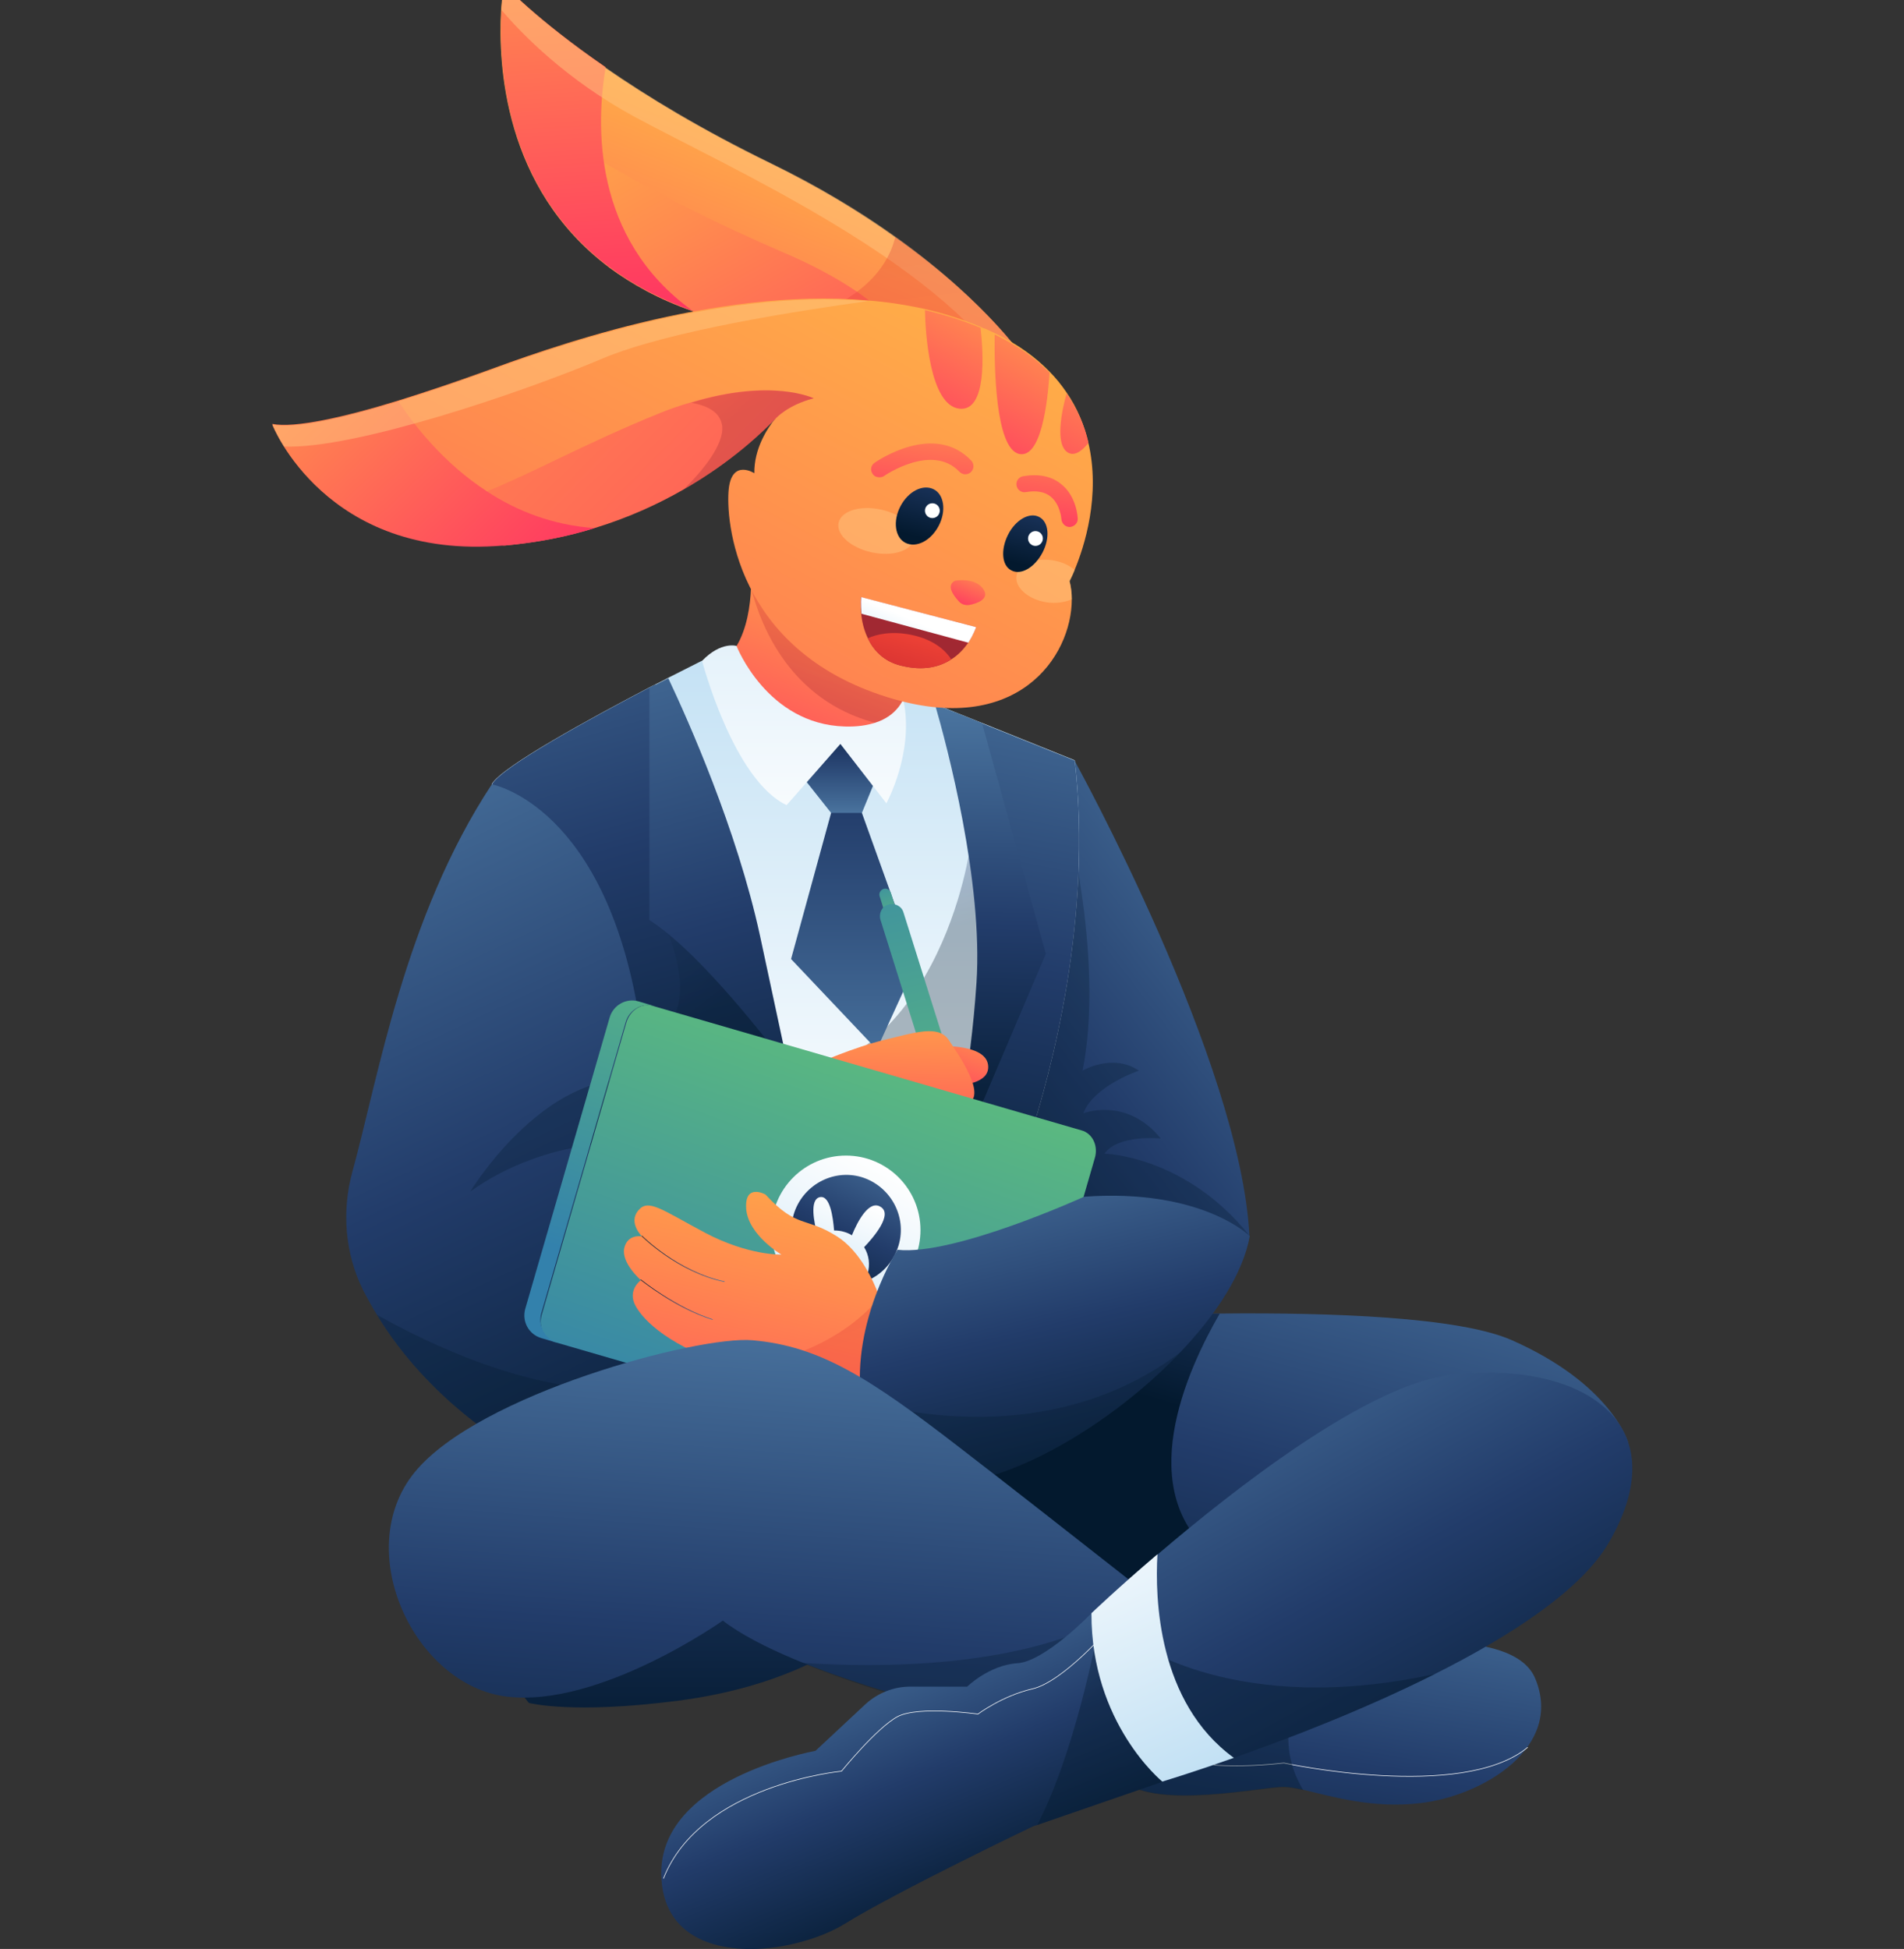 <svg width="3182" height="3257" viewBox="0 0 3182 3257" fill="none" xmlns="http://www.w3.org/2000/svg">
<rect x="0" y="0" width="3182" height="3257" fill="#333333" stroke="none"/>
<g clip-path="url(#clip0_2015_3)">
<path d="M1725.51 1346.11L1796.16 1271.75C1796.16 1271.75 2074.43 1776.22 2088.06 2066.26L1708.77 2213.76L1573.67 1784.89L1725.51 1346.11Z" fill="url(#paint0_linear_2015_3)"/>
<path d="M1718.69 1908.84C1703.81 1953.46 1693.28 1979.49 1693.28 1979.49L1586.68 1971.44L1581.72 1970.82L1336.3 1951.61L1072.9 1931.15L821.896 1310.17C839.869 1280.42 986.752 1200.47 1084.67 1149.04C1087.77 1147.18 1090.87 1145.94 1094.59 1144.08C1102.03 1140.36 1109.46 1136.64 1116.28 1132.92C1150.37 1115.57 1172.68 1104.41 1172.68 1104.41L1201.81 1108.13L1507.35 1154.61L1561.89 1176.3L1594.12 1189.32L1640.6 1207.91L1796.16 1270.51C1825.91 1533.9 1757.73 1789.23 1718.69 1908.84Z" fill="url(#paint1_linear_2015_3)"/>
<path d="M1336.92 1951.61L1073.52 1931.15L822.517 1310.17C840.49 1280.42 987.373 1200.47 1085.29 1149.04C1088.39 1147.18 1091.49 1145.94 1095.21 1144.08C1094.59 1144.7 1336.92 1797.91 1336.92 1951.61Z" fill="url(#paint2_linear_2015_3)"/>
<path d="M1177.02 2341.42L1072.9 2366.21L854.124 2418.27C854.124 2418.27 718.397 2343.28 629.772 2197.02C621.715 2184.01 614.278 2170.37 606.841 2156.12C576.473 2094.77 570.895 2024.12 588.868 1958.42C631.631 1803.49 675.634 1532.66 821.897 1310.79C821.897 1310.79 1015.88 1345.49 1070.42 1714.86C1124.96 2084.23 1177.02 2341.42 1177.02 2341.42Z" fill="url(#paint3_linear_2015_3)"/>
<path opacity="0.3" d="M1072.9 2366.21L854.124 2418.27C854.124 2418.27 718.397 2343.28 629.771 2197.02C712.819 2244.12 884.492 2327.79 1042.53 2321.59C1106.37 2319.11 1105.75 2337.71 1072.9 2366.21Z" fill="url(#paint4_linear_2015_3)"/>
<path opacity="0.3" d="M1071.04 1908.84C1071.04 1908.84 917.96 1896.45 785.951 1991.27C785.951 1991.27 891.31 1817.12 1033.23 1804.11C1174.54 1790.47 1071.04 1908.84 1071.04 1908.84Z" fill="url(#paint5_linear_2015_3)"/>
<path opacity="0.3" d="M1102.65 1529.56C1102.65 1529.56 1181.98 1676.44 1097.69 1730.36C1013.4 1784.27 1290.43 1843.77 1290.43 1843.77L1315.84 1778.7L1168.34 1537L1102.65 1529.56Z" fill="url(#paint6_linear_2015_3)"/>
<path d="M1317.7 1785.51C1317.7 1785.51 1180.12 1597.73 1085.29 1537.62V1149.66C1096.45 1144.08 1106.99 1138.5 1116.9 1133.54C1149.75 1202.95 1231.56 1386.4 1269.98 1563.03C1317.7 1785.51 1317.7 1785.51 1317.7 1785.51Z" fill="url(#paint7_linear_2015_3)"/>
<path opacity="0.3" d="M1788.72 1390.12C1788.72 1390.12 1843.88 1616.94 1809.17 1789.23C1809.17 1789.23 1859.37 1759.48 1903.38 1789.23C1903.38 1789.23 1827.77 1814.64 1810.41 1860.5C1810.41 1860.5 1882.3 1831.99 1939.94 1902.65C1939.94 1902.65 1868.67 1895.21 1845.74 1928.06C1845.74 1928.06 1980.85 1930.53 2088.68 2065.64L1775.71 2078.65L1663.53 1983.21L1687.08 1768.16L1788.72 1390.12Z" fill="url(#paint8_linear_2015_3)"/>
<path opacity="0.3" d="M1622.01 1410.57C1622.01 1410.57 1572.42 1815.88 1242.71 1814.02L1258.21 1979.49L1581.1 2000.57L1675.92 1838.19L1698.24 1600.83L1622.01 1410.57Z" fill="url(#paint9_linear_2015_3)"/>
<path d="M1718.69 1908.84C1674.69 1898.93 1612.71 1885.29 1612.71 1885.29L1681.5 1561.79L1594.12 1189.94L1796.16 1271.13C1825.91 1533.9 1757.73 1789.23 1718.69 1908.84Z" fill="url(#paint10_linear_2015_3)"/>
<path d="M1747.82 1594.01L1587.3 1970.82L1574.9 1999.95C1575.52 1998.71 1578 1988.17 1582.34 1970.82C1595.36 1916.28 1622.01 1791.71 1631.92 1642.35C1643.08 1473.78 1582.96 1247.58 1562.51 1176.92L1594.74 1189.94L1641.22 1208.53L1747.82 1594.01Z" fill="url(#paint11_linear_2015_3)"/>
<path d="M1395.17 1334.96L1388.98 1358.51L1322.04 1602.69L1465.21 1753.91L1530.9 1610.13L1440.42 1358.51L1430.5 1334.96H1395.17Z" fill="url(#paint12_linear_2015_3)"/>
<path d="M1397.65 1228.98L1336.92 1292.82L1388.98 1358.51H1440.42L1478.22 1266.17L1397.65 1228.98Z" fill="url(#paint13_linear_2015_3)"/>
<path d="M1574.29 1748.33C1574.29 1748.33 1645.56 1745.23 1651.14 1778.7C1656.71 1812.78 1600.94 1813.4 1600.94 1813.4L1574.29 1748.33Z" fill="url(#paint14_linear_2015_3)"/>
<path d="M1491.24 1532.04C1486.28 1533.9 1480.7 1530.8 1478.84 1525.84L1470.17 1497.95C1468.31 1492.99 1471.41 1487.42 1476.36 1485.56C1481.32 1483.7 1486.9 1486.8 1488.76 1491.75L1497.44 1519.64C1499.29 1524.6 1496.2 1530.18 1491.24 1532.04Z" fill="url(#paint15_linear_2015_3)"/>
<path d="M1577.38 1806.59C1566.85 1809.68 1555.07 1804.11 1551.97 1793.57L1471.41 1537C1468.31 1526.46 1473.88 1514.69 1484.42 1511.59C1494.96 1508.49 1506.73 1514.07 1509.83 1524.6L1590.4 1781.18C1594.12 1791.71 1587.92 1802.87 1577.38 1806.59Z" fill="url(#paint16_linear_2015_3)"/>
<path d="M1363.57 1778.08C1363.57 1778.08 1426.78 1750.19 1478.22 1737.79C1529.66 1725.4 1568.09 1712.38 1585.44 1737.79C1602.17 1763.2 1648.04 1827.66 1618.91 1843.77C1589.16 1859.88 1363.57 1778.08 1363.57 1778.08Z" fill="url(#paint17_linear_2015_3)"/>
<path d="M1829.63 1935.49L1688.32 2423.23C1682.12 2443.68 1662.91 2456.08 1644.94 2451.12L927.257 2242.89C909.284 2237.93 899.368 2216.86 905.565 2196.4L1046.87 1708.67C1053.07 1688.21 1072.28 1675.82 1090.25 1680.78L1807.31 1889.01C1825.91 1893.97 1835.82 1915.04 1829.63 1935.49Z" fill="url(#paint18_linear_2015_3)"/>
<path d="M931.595 2244.13L904.326 2236.07C883.874 2229.87 872.098 2208.8 877.676 2187.73L1018.98 1699.99C1025.18 1679.54 1046.25 1667.76 1066.7 1673.34L1093.97 1681.4C1073.52 1675.2 1051.83 1686.97 1045.63 1708.05L904.326 2195.78C899.367 2216.86 911.143 2237.93 931.595 2244.13Z" fill="url(#paint19_linear_2015_3)"/>
<path d="M1413.77 2180.29C1482.57 2180.29 1538.34 2124.52 1538.34 2055.72C1538.34 1986.93 1482.57 1931.15 1413.77 1931.15C1344.97 1931.15 1289.2 1986.93 1289.2 2055.72C1289.2 2124.52 1344.97 2180.29 1413.77 2180.29Z" fill="url(#paint20_linear_2015_3)"/>
<path d="M1501.77 2081.13C1493.1 2110.26 1471.41 2132.57 1444.76 2141.87C1427.4 2148.06 1407.57 2149.3 1388.36 2143.73C1367.29 2137.53 1349.93 2124.51 1338.78 2107.78C1323.28 2086.09 1318.33 2057.58 1326.38 2029.69C1340.64 1981.35 1391.46 1952.85 1439.8 1967.1C1488.14 1981.97 1516.03 2032.79 1501.77 2081.13Z" fill="url(#paint21_linear_2015_3)"/>
<path d="M1444.14 2084.23C1452.19 2097.25 1454.67 2113.36 1449.71 2129.47C1448.47 2133.81 1446.61 2138.15 1444.14 2142.49C1426.78 2148.68 1406.95 2149.92 1387.74 2144.35C1366.67 2138.15 1349.31 2125.13 1338.16 2108.4C1338.16 2104.68 1339.4 2101.58 1340.02 2097.87C1344.35 2083.61 1353.65 2071.84 1366.05 2064.4C1360.47 2042.71 1352.41 2004.28 1370.38 2000.57C1387.12 1997.47 1392.08 2033.41 1393.94 2056.34C1399.51 2056.34 1405.71 2056.96 1411.29 2058.82C1415.63 2060.06 1419.97 2061.92 1423.68 2064.4C1432.98 2041.47 1452.19 2004.9 1471.41 2016.68C1493.1 2029.07 1459.63 2068.12 1444.14 2084.23Z" fill="url(#paint22_linear_2015_3)"/>
<path d="M1380.92 2111.5C1385.03 2111.5 1388.36 2108.17 1388.36 2104.06C1388.36 2099.96 1385.03 2096.63 1380.92 2096.63C1376.81 2096.63 1373.48 2099.96 1373.48 2104.06C1373.48 2108.17 1376.81 2111.5 1380.92 2111.5Z" fill="url(#paint23_linear_2015_3)"/>
<path d="M1411.91 2120.18C1416.02 2120.18 1419.35 2116.85 1419.35 2112.74C1419.35 2108.63 1416.02 2105.3 1411.91 2105.3C1407.8 2105.3 1404.47 2108.63 1404.47 2112.74C1404.47 2116.85 1407.8 2120.18 1411.91 2120.18Z" fill="url(#paint24_linear_2015_3)"/>
<path d="M2720.84 2410.22L2430.79 2608.53L1734.18 2788.26L1685.22 2733.72L1635.64 2678.57L1458.39 2481.49L1470.78 2469.09L1734.18 2205.7C1734.18 2205.7 1874.25 2197.02 2039.1 2195.17C2223.17 2193.31 2438.85 2200.74 2526.85 2239.79C2693.57 2313.54 2720.84 2410.22 2720.84 2410.22Z" fill="url(#paint25_linear_2015_3)"/>
<path d="M1684.6 2733.72C1680.26 2733.72 1678.4 2733.72 1678.4 2733.72L1635.02 2678.57L1470.16 2469.09L1733.56 2205.7C1733.56 2205.7 1873.63 2197.02 2038.48 2195.17C1984.56 2288.13 1889.74 2493.88 2033.53 2603.58C2212.02 2738.68 1744.72 2734.96 1684.6 2733.72Z" fill="url(#paint26_linear_2015_3)"/>
<path d="M1475.12 2180.29L1452.81 2329.65C1452.81 2329.65 1441.66 2333.99 1287.96 2300.52C1266.89 2296.18 1247.67 2290.61 1229.7 2285.65C1118.76 2251.56 1075.38 2206.32 1062.36 2182.77C1047.49 2156.12 1071.04 2139.39 1071.04 2139.39C1071.04 2139.39 1038.19 2110.88 1043.15 2086.09C1048.73 2061.3 1072.9 2066.26 1072.9 2066.26C1072.9 2066.26 1049.35 2043.33 1066.7 2022.88C1083.44 2002.42 1105.75 2021.64 1178.26 2060.06C1250.77 2098.48 1305.93 2096.63 1305.93 2096.63C1305.93 2096.63 1250.77 2064.4 1247.05 2020.4C1243.95 1976.4 1279.28 1996.23 1279.28 1996.23C1332.58 2053.86 1346.21 2032.79 1398.89 2066.26C1437.94 2091.05 1460.25 2141.87 1469.55 2166.66C1473.26 2174.71 1475.12 2180.29 1475.12 2180.29Z" fill="url(#paint27_linear_2015_3)"/>
<path d="M1072.9 2065.64C1072.9 2065.64 1131.78 2125.13 1210.49 2141.87" stroke="url(#paint28_linear_2015_3)" stroke-width="1.023" stroke-miterlimit="10" stroke-linecap="round"/>
<path d="M1071.04 2138.77C1071.04 2138.77 1129.3 2185.87 1190.66 2205.08" stroke="url(#paint29_linear_2015_3)" stroke-width="1.023" stroke-miterlimit="10" stroke-linecap="round"/>
<path opacity="0.3" d="M1475.12 2180.29L1452.81 2329.65C1452.81 2329.65 1441.66 2333.99 1287.96 2300.52C1266.88 2296.18 1247.67 2290.61 1229.7 2285.65C1376.58 2268.3 1447.85 2195.78 1470.79 2167.28C1473.26 2174.71 1475.12 2180.29 1475.12 2180.29Z" fill="url(#paint30_linear_2015_3)"/>
<path d="M2088.69 2065.64C2077.53 2127.61 2032.91 2196.4 1972.79 2259.62C1845.12 2394.1 1644.94 2505.66 1530.9 2475.91C1497.44 2467.23 1471.41 2446.16 1456.53 2410.22C1452.19 2399.06 1448.47 2388.53 1446 2377.37C1442.9 2364.97 1440.42 2352.58 1439.18 2340.18C1423.06 2207.56 1499.91 2088.57 1499.91 2088.57C1594.12 2099.1 1811.65 1999.94 1811.65 1999.94C2008.12 1985.69 2088.69 2065.64 2088.69 2065.64Z" fill="url(#paint31_linear_2015_3)"/>
<path opacity="0.3" d="M1972.17 2260.24C1844.5 2394.72 1644.32 2506.28 1530.28 2476.53L1445.37 2377.99L1403.85 2329.65C1405.09 2330.27 1417.49 2334.61 1438.56 2340.8C1527.18 2365.59 1768.89 2413.31 1972.17 2260.24Z" fill="url(#paint32_linear_2015_3)"/>
<path d="M746.907 2675.47L883.874 2845.9C883.874 2845.9 956.386 2865.11 1133.02 2842.18C1309.65 2819.25 1397.65 2754.79 1397.65 2754.79L1118.76 2504.42L890.691 2540.36L746.907 2675.47Z" fill="url(#paint33_linear_2015_3)"/>
<path d="M2031.67 2754.17L1711.87 2886.18C1711.87 2886.18 1711.25 2886.18 1710.01 2885.56C1688.32 2881.22 1481.94 2837.22 1328.86 2773.39C1281.14 2753.55 1237.75 2731.24 1208.01 2708.31C1208.01 2708.31 1002.25 2853.95 847.306 2835.36C692.367 2816.77 586.388 2591.18 692.987 2460.42C799.585 2329.65 1167.1 2231.73 1257.59 2239.79C1370.38 2249.7 1452.81 2302.38 1605.89 2420.75C1759.59 2539.12 2031.67 2754.17 2031.67 2754.17Z" fill="url(#paint34_linear_2015_3)"/>
<path opacity="0.3" d="M1721.79 2891.14C1700.1 2886.8 1493.72 2842.8 1340.64 2778.96C1471.4 2787.64 1695.76 2787.02 1851.94 2705.83C1990.76 2634.56 1854.42 2769.67 1721.79 2891.14Z" fill="url(#paint35_linear_2015_3)"/>
<path d="M1259.45 1069.71L1231.56 1079.62C1231.56 1079.62 1205.53 1070.95 1173.3 1104.41C1173.3 1104.41 1225.36 1303.35 1314.61 1345.49L1404.47 1243.24L1481.32 1342.4C1481.32 1342.4 1527.18 1259.35 1510.45 1173.21C1493.72 1087.06 1259.45 1069.71 1259.45 1069.71Z" fill="url(#paint36_linear_2015_3)"/>
<path d="M1718.07 607.999L1670.97 601.802L1526.56 582.59L1346.83 559.039C1321.42 556.56 1296.63 553.462 1273.7 549.743C1230.32 542.306 1191.27 531.771 1155.95 519.376C1100.79 500.164 1055.55 474.754 1017.74 446.865C841.11 314.24 832.433 106.006 837.391 17.382C839.25 -9.267 841.729 -24.76 841.729 -24.76C841.729 -24.76 894.409 32.876 1011.54 113.443C1080.34 161.163 1172.06 216.94 1287.96 273.337C1370.38 313.62 1439.18 355.763 1496.19 396.666C1654.85 508.84 1718.07 607.999 1718.07 607.999Z" fill="url(#paint37_linear_2015_3)"/>
<path d="M1527.18 582.59L1347.45 559.039C1273.7 552.222 1210.48 538.588 1156.57 519.376C1101.41 500.163 1056.16 474.754 1018.36 446.865L996.668 405.962L952.665 236.772C952.665 236.772 1086.53 326.015 1305.31 420.216C1454.67 483.43 1507.97 547.884 1527.18 582.59Z" fill="url(#paint38_linear_2015_3)"/>
<path d="M1156.57 518.756C769.838 381.172 842.349 -26 842.349 -26C842.349 -26 895.029 31.636 1012.16 112.203C996.05 208.263 989.852 397.905 1156.57 518.756Z" fill="url(#paint39_linear_2015_3)"/>
<path opacity="0.5" d="M1718.07 607.999L1670.97 601.801C1536.48 422.075 1218.54 280.154 1061.74 195.868C945.848 133.274 871.477 55.806 838.01 16.762C839.869 -9.887 842.348 -25.38 842.348 -25.38C842.348 -25.38 895.028 32.256 1012.16 112.823C1080.96 160.543 1172.68 216.32 1288.57 272.717C1600.93 424.554 1718.07 607.999 1718.07 607.999Z" fill="#FFC780"/>
<path opacity="0.3" d="M1718.07 607.999L1670.97 601.801L1526.56 582.589L1346.83 559.039C1321.42 556.56 1296.63 553.461 1273.7 549.743C1436.08 518.755 1483.8 447.485 1496.19 396.046C1654.85 508.839 1718.07 607.999 1718.07 607.999Z" fill="url(#paint40_linear_2015_3)"/>
<path d="M1462.11 1207.91C1448.47 1212.25 1432.36 1214.73 1411.91 1214.11C1281.76 1210.39 1230.94 1079.62 1230.94 1079.62C1248.29 1050.5 1253.87 1012.69 1255.11 982.325C1255.73 963.732 1254.49 948.238 1253.87 939.562C1253.25 934.604 1253.25 931.505 1253.25 931.505L1266.26 940.182L1517.27 1103.17C1517.27 1103.17 1534.62 1184.98 1462.11 1207.91Z" fill="url(#paint41_linear_2015_3)"/>
<path opacity="0.3" d="M1462.11 1207.91C1321.42 1170.11 1271.84 1048.02 1255.11 982.325C1248.29 956.295 1247.05 938.942 1247.05 938.942L1253.87 939.562L1266.26 940.182L1517.27 1103.17C1517.27 1103.17 1534.62 1184.98 1462.11 1207.91Z" fill="url(#paint42_linear_2015_3)"/>
<path d="M1796.16 951.957C1791.2 964.352 1787.48 971.169 1787.48 971.169C1789.96 980.465 1791.2 991.001 1791.2 1001.54C1791.2 1097.6 1699.48 1232.7 1483.18 1165.15C1227.84 1085.82 1212.35 867.052 1217.92 816.852C1223.5 766.653 1260.69 790.823 1260.69 790.823C1260.07 749.92 1282.38 715.834 1295.39 699.721L1296.63 697.861C1266.88 728.849 1163.38 829.247 993.57 881.306C948.328 895.56 898.128 905.476 843.589 910.434C842.969 910.434 841.729 910.434 841.11 910.434C619.856 929.026 513.877 808.176 474.213 744.962C460.578 723.271 455 708.397 455 708.397C492.186 715.834 575.233 697.242 665.718 669.353C711.58 655.099 759.302 638.986 803.924 622.872C909.283 584.448 1191.89 479.711 1449.71 502.022C1481.94 504.501 1514.17 509.459 1545.16 516.276C1577.38 523.713 1608.37 533.629 1638.12 546.024C1640.6 547.263 1643.08 548.503 1646.18 549.123C1651.75 551.602 1656.71 554.081 1662.29 556.56C1700.72 575.152 1730.46 596.843 1753.39 620.393C1764.55 631.549 1773.85 643.324 1781.9 655.099C1800.5 681.748 1811.65 710.256 1818.47 738.145C1840.16 828.008 1811.65 914.772 1796.16 951.957Z" fill="url(#paint43_linear_2015_3)"/>
<path d="M1359.85 665.635C1316.46 676.791 1296.63 699.101 1296.63 699.101C1276.8 719.553 1224.74 770.992 1142.31 818.092C1100.17 842.262 1050.59 865.193 993.57 882.546C948.328 896.8 898.128 906.716 843.589 911.674C842.969 911.674 841.73 911.674 841.11 911.674C733.272 894.321 635.35 872.01 702.284 857.136C741.329 848.46 777.275 836.065 813.84 821.191C896.888 787.105 980.556 740.004 1099.55 691.664C1118.76 683.608 1137.35 677.41 1154.71 672.452C1290.44 631.549 1359.85 665.635 1359.85 665.635Z" fill="url(#paint44_linear_2015_3)"/>
<path opacity="0.5" d="M1527.45 901.011C1531.74 881.279 1507.03 859.145 1472.24 851.574C1437.46 844.003 1405.78 853.86 1401.49 873.592C1397.19 893.324 1421.91 915.458 1456.69 923.029C1491.47 930.6 1523.15 920.742 1527.45 901.011Z" fill="#FFC780"/>
<path d="M1568.71 878.827C1555.69 903.617 1531.52 916.012 1513.55 907.335C1495.57 898.659 1491.86 870.77 1504.87 845.981C1517.89 821.191 1542.06 808.796 1560.03 817.472C1578 826.149 1581.72 854.037 1568.71 878.827Z" fill="url(#paint45_linear_2015_3)"/>
<path d="M1558.17 865.812C1565.02 865.812 1570.57 860.263 1570.57 853.417C1570.57 846.572 1565.02 841.022 1558.17 841.022C1551.32 841.022 1545.78 846.572 1545.78 853.417C1545.78 860.263 1551.32 865.812 1558.17 865.812Z" fill="white"/>
<path opacity="0.5" d="M1787.48 971.169C1789.96 980.465 1791.2 991.001 1791.2 1001.54C1780.05 1006.49 1764.55 1008.97 1748.44 1006.49C1718.07 1001.54 1695.76 981.705 1698.86 962.493C1701.96 942.661 1729.22 931.505 1759.59 936.463C1774.47 938.942 1786.86 944.52 1796.16 952.577C1791.2 964.352 1787.48 971.169 1787.48 971.169Z" fill="#FFC780"/>
<path d="M1742.24 923.449C1729.22 948.239 1706.29 961.873 1690.18 953.196C1674.07 945.14 1672.21 918.491 1684.6 893.701C1697 868.911 1720.55 855.277 1736.66 863.953C1752.77 872.01 1755.25 898.659 1742.24 923.449Z" fill="url(#paint46_linear_2015_3)"/>
<path d="M1730.46 912.294C1737.31 912.294 1742.86 906.744 1742.86 899.899C1742.86 893.053 1737.31 887.504 1730.46 887.504C1723.62 887.504 1718.07 893.053 1718.07 899.899C1718.07 906.744 1723.62 912.294 1730.46 912.294Z" fill="white"/>
<path d="M1469.55 797.64C1465.21 797.64 1460.87 795.781 1458.39 792.063C1454.05 785.865 1455.29 777.809 1461.49 773.47C1465.83 770.372 1561.27 704.679 1623.25 769.752C1628.2 775.33 1628.2 783.386 1622.63 788.964C1617.05 793.922 1608.99 793.922 1603.41 788.344C1557.55 740.004 1477.6 795.161 1476.98 795.781C1475.12 797.021 1472.02 797.64 1469.55 797.64Z" fill="url(#paint47_linear_2015_3)"/>
<path d="M1787.48 880.686C1780.66 880.686 1774.47 875.108 1773.85 867.672C1773.85 867.052 1771.99 842.882 1755.87 829.867C1745.96 821.81 1731.7 819.331 1714.35 822.43C1706.91 823.67 1700.1 818.712 1698.86 811.275C1697.62 803.838 1702.57 797.021 1710.01 795.781C1736.04 791.443 1757.11 795.781 1773.23 808.796C1799.26 829.247 1801.12 864.573 1801.12 866.432C1801.74 873.869 1795.54 880.066 1788.1 880.686H1787.48Z" fill="url(#paint48_linear_2015_3)"/>
<path d="M1595.98 970.549C1595.98 970.549 1631.3 963.732 1644.32 986.043C1652.99 1000.92 1633.78 1008.35 1620.77 1010.83C1613.95 1012.07 1606.51 1010.21 1602.17 1004.64C1592.88 994.719 1581.1 977.986 1595.98 970.549Z" fill="url(#paint49_linear_2015_3)"/>
<path d="M1631.3 1048.02C1631.3 1048.02 1627.58 1059.79 1618.29 1074.05C1611.47 1083.34 1602.79 1093.88 1589.78 1101.94C1570.57 1114.33 1543.92 1121.77 1506.11 1112.47C1476.98 1105.65 1459.63 1086.44 1450.33 1066.61C1443.52 1052.36 1440.42 1038.1 1439.18 1025.71C1437.32 1009.59 1438.56 997.818 1438.56 997.818L1631.3 1048.02Z" fill="url(#paint50_linear_2015_3)"/>
<path d="M1631.3 1048.02C1631.3 1048.02 1627.58 1059.79 1618.29 1074.05L1439.8 1025.71C1437.94 1009.59 1439.18 997.818 1439.18 997.818L1631.3 1048.02Z" fill="url(#paint51_linear_2015_3)"/>
<path d="M1589.78 1101.94C1570.57 1114.33 1543.92 1121.77 1506.11 1112.47C1476.98 1105.65 1459.63 1086.44 1450.33 1066.61C1465.83 1059.79 1490 1054.22 1523.46 1061.03C1561.89 1069.09 1581.1 1088.3 1589.78 1101.94Z" fill="url(#paint52_linear_2015_3)"/>
<path d="M993.57 882.545C948.328 896.8 898.128 906.715 843.589 911.673C842.969 911.673 841.729 911.673 841.11 911.673C544.245 937.083 455 709.637 455 709.637C492.186 717.074 575.233 698.481 665.718 670.593C692.368 710.876 741.329 774.09 813.84 821.191C862.801 853.417 922.918 877.587 993.57 882.545Z" fill="url(#paint53_linear_2015_3)"/>
<path opacity="0.3" d="M1359.85 665.635C1316.46 676.79 1296.63 699.101 1296.63 699.101C1276.8 719.553 1224.74 770.992 1142.31 818.092C1172.68 788.345 1211.1 743.103 1206.77 710.876C1203.05 687.326 1180.12 677.41 1155.33 673.072C1290.43 631.549 1359.85 665.635 1359.85 665.635Z" fill="url(#paint54_linear_2015_3)"/>
<path opacity="0.5" d="M1450.33 503.262C1337.54 518.756 1116.28 552.842 1006.59 599.322C870.239 656.959 590.728 751.16 474.833 746.202C461.198 724.511 455.62 709.637 455.62 709.637C492.806 717.074 575.853 698.482 666.338 670.593C712.2 656.339 759.922 640.226 804.544 624.112C909.284 586.308 1192.51 481.571 1450.33 503.262Z" fill="#FFC780"/>
<path d="M1603.41 682.988C1553.21 677.41 1546.4 553.461 1545.78 518.136C1578 525.573 1608.99 535.489 1638.74 547.884C1643.7 590.646 1649.28 687.946 1603.41 682.988Z" fill="url(#paint55_linear_2015_3)"/>
<path d="M1754.01 622.872C1750.91 673.072 1739.76 766.653 1703.19 758.596C1662.91 749.3 1661.67 609.858 1662.29 559.039C1701.33 577.631 1731.08 599.322 1754.01 622.872Z" fill="url(#paint56_linear_2015_3)"/>
<path d="M1819.09 740.004C1807.93 754.258 1795.54 762.935 1784.38 756.118C1762.69 742.483 1774.47 686.086 1782.52 657.578C1801.12 684.227 1812.89 712.116 1819.09 740.004Z" fill="url(#paint57_linear_2015_3)"/>
<path d="M2374.39 3013.23C2293.2 3023.14 2223.17 3001.45 2177.93 2990.92C2164.91 2987.82 2153.76 2985.96 2145.08 2985.96C2107.28 2985.96 1936.84 3023.14 1878.59 2977.28C1843.88 2950.01 1873.01 2877.5 1902.14 2823.59C1921.97 2787.64 1941.18 2759.75 1941.18 2759.75L2053.98 2764.71L2168.01 2769.67C2168.01 2769.67 2181.65 2766.57 2203.34 2762.85C2293.82 2746.74 2529.33 2714.51 2565.9 2805.61C2613 2919.65 2479.13 3000.83 2374.39 3013.23Z" fill="url(#paint58_linear_2015_3)"/>
<path d="M1979.61 2943.82C1979.61 2943.82 2042.2 2958.07 2145.7 2946.29C2145.7 2946.29 2443.19 3010.75 2552.88 2920.27" stroke="white" stroke-width="1.023" stroke-miterlimit="10" stroke-linecap="round"/>
<path opacity="0.4" d="M2204.58 2763.47C2175.45 2802.51 2120.91 2897.34 2177.93 2991.54C2164.91 2988.44 2153.76 2986.58 2145.08 2986.58C2107.28 2986.58 1936.84 3023.76 1878.59 2977.9C1843.88 2950.63 1873.01 2878.12 1902.14 2824.21L2053.98 2765.33L2214.5 2703.36L2218.83 2744.26C2220.07 2744.26 2213.26 2751.08 2204.58 2763.47Z" fill="url(#paint59_linear_2015_3)"/>
<path d="M2688.61 2578.17C2642.75 2656.87 2526.23 2733.1 2397.94 2797.56C2279.57 2857.05 2151.9 2906.01 2062.03 2937.62C2049.02 2941.96 2036.62 2946.3 2025.47 2950.63C1974.65 2967.99 1942.42 2977.9 1942.42 2977.9C1942.42 2977.9 1823.43 2881.22 1824.05 2696.54C1824.05 2696.54 1868.05 2654.4 1934.36 2598C2065.75 2485.82 2284.53 2315.39 2422.11 2298.04C2628.49 2272.01 2810.7 2368.07 2688.61 2578.17Z" fill="url(#paint60_linear_2015_3)"/>
<path opacity="0.4" d="M2397.94 2797.56C2279.57 2857.05 2151.9 2906.01 2062.03 2937.62C2049.02 2941.96 2036.62 2946.3 2025.47 2950.63L1962.87 2911.59L1892.84 2741.16C1896.56 2744.26 2066.99 2870.07 2397.94 2797.56Z" fill="url(#paint61_linear_2015_3)"/>
<path d="M1941.8 2977.9L1733.56 3049.79L1727.36 3051.65C1727.36 3051.65 1500.53 3160.11 1411.29 3215.26C1380.92 3233.86 1335.68 3249.35 1289.81 3254.93C1201.19 3265.46 1107.61 3240.05 1105.13 3133.46C1101.41 2974.18 1354.89 2927.7 1362.95 2925.84L1446.61 2847.76C1467.07 2829.16 1493.72 2818.63 1520.98 2818.63H1616.43C1616.43 2818.63 1652.99 2782.68 1700.09 2779.58C1746.58 2776.48 1823.43 2696.54 1823.43 2696.54L1863.09 2720.09L1888.5 2802.51L1941.8 2977.9Z" fill="url(#paint62_linear_2015_3)"/>
<path d="M1851.94 2723.19C1851.94 2723.19 1776.33 2810.57 1725.5 2822.35C1674.68 2834.12 1634.4 2864.49 1634.4 2864.49C1634.4 2864.49 1534.62 2850.23 1499.91 2868.83C1465.21 2887.42 1406.33 2959.93 1406.33 2959.93C1406.33 2959.93 1170.82 2982.24 1108.84 3139.04" stroke="white" stroke-width="1.023" stroke-miterlimit="10" stroke-linecap="round"/>
<path opacity="0.4" d="M1941.8 2977.9L1733.56 3049.79C1797.4 2926.46 1832.72 2734.34 1832.72 2734.34L1888.5 2803.13L1941.8 2977.9Z" fill="url(#paint63_linear_2015_3)"/>
<path d="M2062.03 2937.62C1990.14 2963.03 1942.42 2977.28 1942.42 2977.28C1942.42 2977.28 1823.43 2880.6 1824.05 2695.92C1824.05 2695.92 1868.05 2653.78 1934.36 2597.38C1930.03 2671.13 1934.98 2845.28 2062.03 2937.62Z" fill="url(#paint64_linear_2015_3)"/>
</g>
<defs>
<linearGradient id="paint0_linear_2015_3" x1="1409.15" y1="2079.33" x2="2194.28" y2="1474.48" gradientUnits="userSpaceOnUse">
<stop stop-color="#03192E"/>
<stop offset="0.5" stop-color="#223C6A"/>
<stop offset="1" stop-color="#4A749F"/>
</linearGradient>
<linearGradient id="paint1_linear_2015_3" x1="1313" y1="1995.76" x2="1313" y2="987.134" gradientUnits="userSpaceOnUse">
<stop stop-color="white"/>
<stop offset="1" stop-color="#BDDEF3"/>
</linearGradient>
<linearGradient id="paint2_linear_2015_3" x1="1202.81" y1="2031.68" x2="853.876" y2="812.307" gradientUnits="userSpaceOnUse">
<stop stop-color="#03192E"/>
<stop offset="0.5" stop-color="#223C6A"/>
<stop offset="1" stop-color="#4A749F"/>
</linearGradient>
<linearGradient id="paint3_linear_2015_3" x1="1170.01" y1="2589.76" x2="541.913" y2="1263.76" gradientUnits="userSpaceOnUse">
<stop stop-color="#03192E"/>
<stop offset="0.5" stop-color="#223C6A"/>
<stop offset="1" stop-color="#4A749F"/>
</linearGradient>
<linearGradient id="paint4_linear_2015_3" x1="483.269" y1="1698.86" x2="283.596" y2="1400.31" gradientUnits="userSpaceOnUse">
<stop stop-color="#03192E"/>
<stop offset="0.5" stop-color="#223C6A"/>
<stop offset="1" stop-color="#4A749F"/>
</linearGradient>
<linearGradient id="paint5_linear_2015_3" x1="706.31" y1="1549.68" x2="506.637" y2="1251.14" gradientUnits="userSpaceOnUse">
<stop stop-color="#03192E"/>
<stop offset="0.5" stop-color="#223C6A"/>
<stop offset="1" stop-color="#4A749F"/>
</linearGradient>
<linearGradient id="paint6_linear_2015_3" x1="1171.91" y1="1708.78" x2="853.984" y2="1288.1" gradientUnits="userSpaceOnUse">
<stop stop-color="#03192E"/>
<stop offset="0.5" stop-color="#223C6A"/>
<stop offset="1" stop-color="#4A749F"/>
</linearGradient>
<linearGradient id="paint7_linear_2015_3" x1="1332.48" y1="2109.94" x2="1024.25" y2="990.405" gradientUnits="userSpaceOnUse">
<stop stop-color="#03192E"/>
<stop offset="0.5" stop-color="#223C6A"/>
<stop offset="1" stop-color="#4A749F"/>
</linearGradient>
<linearGradient id="paint8_linear_2015_3" x1="1922.62" y1="1740.81" x2="2239.58" y2="1486.36" gradientUnits="userSpaceOnUse">
<stop stop-color="#03192E"/>
<stop offset="0.5" stop-color="#223C6A"/>
<stop offset="1" stop-color="#4A749F"/>
</linearGradient>
<linearGradient id="paint9_linear_2015_3" x1="1426.97" y1="1596.4" x2="1375.6" y2="1404.47" gradientUnits="userSpaceOnUse">
<stop stop-color="#03192E"/>
<stop offset="0.5" stop-color="#223C6A"/>
<stop offset="1" stop-color="#4A749F"/>
</linearGradient>
<linearGradient id="paint10_linear_2015_3" x1="1549.08" y1="2158.89" x2="1756.51" y2="1057.77" gradientUnits="userSpaceOnUse">
<stop stop-color="#03192E"/>
<stop offset="0.5" stop-color="#223C6A"/>
<stop offset="1" stop-color="#4A749F"/>
</linearGradient>
<linearGradient id="paint11_linear_2015_3" x1="1642.05" y1="1909.48" x2="1659.5" y2="1185.42" gradientUnits="userSpaceOnUse">
<stop stop-color="#03192E"/>
<stop offset="0.5" stop-color="#223C6A"/>
<stop offset="1" stop-color="#4A749F"/>
</linearGradient>
<linearGradient id="paint12_linear_2015_3" x1="1426.37" y1="869.441" x2="1426.37" y2="1810.62" gradientUnits="userSpaceOnUse">
<stop stop-color="#03192E"/>
<stop offset="0.5" stop-color="#223C6A"/>
<stop offset="1" stop-color="#4A749F"/>
</linearGradient>
<linearGradient id="paint13_linear_2015_3" x1="1407.56" y1="1162.53" x2="1407.56" y2="1359.59" gradientUnits="userSpaceOnUse">
<stop stop-color="#03192E"/>
<stop offset="0.5" stop-color="#223C6A"/>
<stop offset="1" stop-color="#4A749F"/>
</linearGradient>
<linearGradient id="paint14_linear_2015_3" x1="1578.77" y1="1870.76" x2="1642.75" y2="1675.93" gradientUnits="userSpaceOnUse">
<stop stop-color="#FF2A64"/>
<stop offset="0.061" stop-color="#FF3362"/>
<stop offset="0.707" stop-color="#FF8A4F"/>
<stop offset="1" stop-color="#FFAC48"/>
</linearGradient>
<linearGradient id="paint15_linear_2015_3" x1="1469.16" y1="1447" x2="1496.63" y2="1561.78" gradientUnits="userSpaceOnUse">
<stop stop-color="#3381AC"/>
<stop offset="1" stop-color="#5FBF7B"/>
</linearGradient>
<linearGradient id="paint16_linear_2015_3" x1="1437.61" y1="1268.36" x2="1611.02" y2="1992.92" gradientUnits="userSpaceOnUse">
<stop stop-color="#3381AC"/>
<stop offset="1" stop-color="#5FBF7B"/>
</linearGradient>
<linearGradient id="paint17_linear_2015_3" x1="1489.34" y1="2025.12" x2="1500.01" y2="1645.15" gradientUnits="userSpaceOnUse">
<stop stop-color="#FF2A64"/>
<stop offset="0.061" stop-color="#FF3362"/>
<stop offset="0.707" stop-color="#FF8A4F"/>
<stop offset="1" stop-color="#FFAC48"/>
</linearGradient>
<linearGradient id="paint18_linear_2015_3" x1="1225.2" y1="2461.59" x2="1502.41" y2="1690.03" gradientUnits="userSpaceOnUse">
<stop stop-color="#3381AC"/>
<stop offset="1" stop-color="#5FBF7B"/>
</linearGradient>
<linearGradient id="paint19_linear_2015_3" x1="937.947" y1="2087.91" x2="1127.93" y2="1506.33" gradientUnits="userSpaceOnUse">
<stop stop-color="#3381AC"/>
<stop offset="1" stop-color="#5FBF7B"/>
</linearGradient>
<linearGradient id="paint20_linear_2015_3" x1="1475.08" y1="1943.17" x2="1259.17" y2="2339.37" gradientUnits="userSpaceOnUse">
<stop stop-color="white"/>
<stop offset="1" stop-color="#BDDEF3"/>
</linearGradient>
<linearGradient id="paint21_linear_2015_3" x1="1344.71" y1="2204" x2="1482.35" y2="1908.37" gradientUnits="userSpaceOnUse">
<stop stop-color="#03192E"/>
<stop offset="0.5" stop-color="#223C6A"/>
<stop offset="1" stop-color="#4A749F"/>
</linearGradient>
<linearGradient id="paint22_linear_2015_3" x1="1432.89" y1="2004.19" x2="1346.14" y2="2213.56" gradientUnits="userSpaceOnUse">
<stop stop-color="white"/>
<stop offset="1" stop-color="#BDDEF3"/>
</linearGradient>
<linearGradient id="paint23_linear_2015_3" x1="1373.21" y1="2103.92" x2="1388.66" y2="2103.92" gradientUnits="userSpaceOnUse">
<stop stop-color="#03192E"/>
<stop offset="0.5" stop-color="#223C6A"/>
<stop offset="1" stop-color="#4A749F"/>
</linearGradient>
<linearGradient id="paint24_linear_2015_3" x1="1404.02" y1="2112.86" x2="1419.47" y2="2112.86" gradientUnits="userSpaceOnUse">
<stop stop-color="#03192E"/>
<stop offset="0.5" stop-color="#223C6A"/>
<stop offset="1" stop-color="#4A749F"/>
</linearGradient>
<linearGradient id="paint25_linear_2015_3" x1="1950.96" y1="2967.78" x2="2230.11" y2="1915.13" gradientUnits="userSpaceOnUse">
<stop stop-color="#03192E"/>
<stop offset="0.5" stop-color="#223C6A"/>
<stop offset="1" stop-color="#4A749F"/>
</linearGradient>
<linearGradient id="paint26_linear_2015_3" x1="1845.17" y1="2314.99" x2="2005.1" y2="1765.4" gradientUnits="userSpaceOnUse">
<stop stop-color="#03192E"/>
<stop offset="0.5" stop-color="#223C6A"/>
<stop offset="1" stop-color="#4A749F"/>
</linearGradient>
<linearGradient id="paint27_linear_2015_3" x1="1147.32" y1="2654.41" x2="1312.1" y2="1921.62" gradientUnits="userSpaceOnUse">
<stop stop-color="#FF2A64"/>
<stop offset="0.061" stop-color="#FF3362"/>
<stop offset="0.707" stop-color="#FF8A4F"/>
<stop offset="1" stop-color="#FFAC48"/>
</linearGradient>
<linearGradient id="paint28_linear_2015_3" x1="1069.91" y1="2104.11" x2="1213.65" y2="2104.11" gradientUnits="userSpaceOnUse">
<stop stop-color="#03192E"/>
<stop offset="0.5" stop-color="#223C6A"/>
<stop offset="1" stop-color="#4A749F"/>
</linearGradient>
<linearGradient id="paint29_linear_2015_3" x1="1067.61" y1="2172.11" x2="1193.54" y2="2172.11" gradientUnits="userSpaceOnUse">
<stop stop-color="#03192E"/>
<stop offset="0.5" stop-color="#223C6A"/>
<stop offset="1" stop-color="#4A749F"/>
</linearGradient>
<linearGradient id="paint30_linear_2015_3" x1="1296.66" y1="2057.31" x2="1360.63" y2="2259.41" gradientUnits="userSpaceOnUse">
<stop stop-color="#A12832"/>
<stop offset="0.506" stop-color="#D32F31"/>
<stop offset="1" stop-color="#EB4035"/>
</linearGradient>
<linearGradient id="paint31_linear_2015_3" x1="1841.47" y1="2533.05" x2="1688.81" y2="1894.76" gradientUnits="userSpaceOnUse">
<stop stop-color="#03192E"/>
<stop offset="0.5" stop-color="#223C6A"/>
<stop offset="1" stop-color="#4A749F"/>
</linearGradient>
<linearGradient id="paint32_linear_2015_3" x1="2103.59" y1="1966.24" x2="2420.55" y2="1711.79" gradientUnits="userSpaceOnUse">
<stop stop-color="#03192E"/>
<stop offset="0.5" stop-color="#223C6A"/>
<stop offset="1" stop-color="#4A749F"/>
</linearGradient>
<linearGradient id="paint33_linear_2015_3" x1="1072.11" y1="2944.7" x2="1072.11" y2="1908.91" gradientUnits="userSpaceOnUse">
<stop stop-color="#03192E"/>
<stop offset="0.5" stop-color="#223C6A"/>
<stop offset="1" stop-color="#4A749F"/>
</linearGradient>
<linearGradient id="paint34_linear_2015_3" x1="1295.01" y1="3276.52" x2="1376.43" y2="2194.79" gradientUnits="userSpaceOnUse">
<stop stop-color="#03192E"/>
<stop offset="0.5" stop-color="#223C6A"/>
<stop offset="1" stop-color="#4A749F"/>
</linearGradient>
<linearGradient id="paint35_linear_2015_3" x1="1626.85" y1="2613.03" x2="1632.66" y2="2086.7" gradientUnits="userSpaceOnUse">
<stop stop-color="#03192E"/>
<stop offset="0.5" stop-color="#223C6A"/>
<stop offset="1" stop-color="#4A749F"/>
</linearGradient>
<linearGradient id="paint36_linear_2015_3" x1="1343.33" y1="1458.77" x2="1343.33" y2="503.887" gradientUnits="userSpaceOnUse">
<stop stop-color="white"/>
<stop offset="1" stop-color="#BDDEF3"/>
</linearGradient>
<linearGradient id="paint37_linear_2015_3" x1="1024.01" y1="946.654" x2="1306.07" y2="225.495" gradientUnits="userSpaceOnUse">
<stop stop-color="#FF2A64"/>
<stop offset="0.061" stop-color="#FF3362"/>
<stop offset="0.707" stop-color="#FF8A4F"/>
<stop offset="1" stop-color="#FFAC48"/>
</linearGradient>
<linearGradient id="paint38_linear_2015_3" x1="1515.04" y1="957.881" x2="1052.7" y2="111.677" gradientUnits="userSpaceOnUse">
<stop stop-color="#FF2A64"/>
<stop offset="0.061" stop-color="#FF3362"/>
<stop offset="0.707" stop-color="#FF8A4F"/>
<stop offset="1" stop-color="#FFAC48"/>
</linearGradient>
<linearGradient id="paint39_linear_2015_3" x1="1016.92" y1="602.113" x2="955.852" y2="-334.227" gradientUnits="userSpaceOnUse">
<stop stop-color="#FF2A64"/>
<stop offset="0.061" stop-color="#FF3362"/>
<stop offset="0.707" stop-color="#FF8A4F"/>
<stop offset="1" stop-color="#FFAC48"/>
</linearGradient>
<linearGradient id="paint40_linear_2015_3" x1="1428.53" y1="-11.763" x2="1491.89" y2="539.998" gradientUnits="userSpaceOnUse">
<stop stop-color="#A12832"/>
<stop offset="0.506" stop-color="#D32F31"/>
<stop offset="1" stop-color="#EB4035"/>
</linearGradient>
<linearGradient id="paint41_linear_2015_3" x1="1248.18" y1="1398.52" x2="1441.54" y2="894.016" gradientUnits="userSpaceOnUse">
<stop stop-color="#FF2A64"/>
<stop offset="0.061" stop-color="#FF3362"/>
<stop offset="0.707" stop-color="#FF8A4F"/>
<stop offset="1" stop-color="#FFAC48"/>
</linearGradient>
<linearGradient id="paint42_linear_2015_3" x1="1341.44" y1="1152.23" x2="1426.74" y2="926.381" gradientUnits="userSpaceOnUse">
<stop stop-color="#A12832"/>
<stop offset="0.506" stop-color="#D32F31"/>
<stop offset="1" stop-color="#EB4035"/>
</linearGradient>
<linearGradient id="paint43_linear_2015_3" x1="498.171" y1="2072.21" x2="1364.71" y2="414.705" gradientUnits="userSpaceOnUse">
<stop stop-color="#FF2A64"/>
<stop offset="0.061" stop-color="#FF3362"/>
<stop offset="0.707" stop-color="#FF8A4F"/>
<stop offset="1" stop-color="#FFAC48"/>
</linearGradient>
<linearGradient id="paint44_linear_2015_3" x1="1744.86" y1="1485.85" x2="331.63" y2="85.67" gradientUnits="userSpaceOnUse">
<stop stop-color="#FF2A64"/>
<stop offset="0.061" stop-color="#FF3362"/>
<stop offset="0.707" stop-color="#FF8A4F"/>
<stop offset="1" stop-color="#FFAC48"/>
</linearGradient>
<linearGradient id="paint45_linear_2015_3" x1="1528.01" y1="896.076" x2="1591.98" y2="655.69" gradientUnits="userSpaceOnUse">
<stop stop-color="#03192E"/>
<stop offset="0.5" stop-color="#223C6A"/>
<stop offset="1" stop-color="#4A749F"/>
</linearGradient>
<linearGradient id="paint46_linear_2015_3" x1="1704.31" y1="942.994" x2="1768.28" y2="702.609" gradientUnits="userSpaceOnUse">
<stop stop-color="#03192E"/>
<stop offset="0.5" stop-color="#223C6A"/>
<stop offset="1" stop-color="#4A749F"/>
</linearGradient>
<linearGradient id="paint47_linear_2015_3" x1="1526.03" y1="894.399" x2="1563.83" y2="619.119" gradientUnits="userSpaceOnUse">
<stop stop-color="#FF2A64"/>
<stop offset="0.061" stop-color="#FF3362"/>
<stop offset="0.707" stop-color="#FF8A4F"/>
<stop offset="1" stop-color="#FFAC48"/>
</linearGradient>
<linearGradient id="paint48_linear_2015_3" x1="1737.93" y1="923.498" x2="1775.74" y2="648.218" gradientUnits="userSpaceOnUse">
<stop stop-color="#FF2A64"/>
<stop offset="0.061" stop-color="#FF3362"/>
<stop offset="0.707" stop-color="#FF8A4F"/>
<stop offset="1" stop-color="#FFAC48"/>
</linearGradient>
<linearGradient id="paint49_linear_2015_3" x1="1602.53" y1="1025.45" x2="1640.34" y2="930.455" gradientUnits="userSpaceOnUse">
<stop stop-color="#FF2A64"/>
<stop offset="0.061" stop-color="#FF3362"/>
<stop offset="0.707" stop-color="#FF8A4F"/>
<stop offset="1" stop-color="#FFAC48"/>
</linearGradient>
<linearGradient id="paint50_linear_2015_3" x1="1526.26" y1="1047.81" x2="1558.98" y2="958.396" gradientUnits="userSpaceOnUse">
<stop stop-color="#A12832"/>
<stop offset="0.506" stop-color="#D32F31"/>
<stop offset="1" stop-color="#EB4035"/>
</linearGradient>
<linearGradient id="paint51_linear_2015_3" x1="1529.12" y1="1037.69" x2="1487.47" y2="1133.59" gradientUnits="userSpaceOnUse">
<stop stop-color="white"/>
<stop offset="1" stop-color="#BDDEF3"/>
</linearGradient>
<linearGradient id="paint52_linear_2015_3" x1="1475.37" y1="1225.82" x2="1526.26" y2="1065.89" gradientUnits="userSpaceOnUse">
<stop stop-color="#A12832"/>
<stop offset="0.506" stop-color="#D32F31"/>
<stop offset="1" stop-color="#EB4035"/>
</linearGradient>
<linearGradient id="paint53_linear_2015_3" x1="955.078" y1="1052.12" x2="363.81" y2="429.818" gradientUnits="userSpaceOnUse">
<stop stop-color="#FF2A64"/>
<stop offset="0.061" stop-color="#FF3362"/>
<stop offset="0.707" stop-color="#FF8A4F"/>
<stop offset="1" stop-color="#FFAC48"/>
</linearGradient>
<linearGradient id="paint54_linear_2015_3" x1="1226.51" y1="695.237" x2="1110.19" y2="475.69" gradientUnits="userSpaceOnUse">
<stop stop-color="#A12832"/>
<stop offset="0.506" stop-color="#D32F31"/>
<stop offset="1" stop-color="#EB4035"/>
</linearGradient>
<linearGradient id="paint55_linear_2015_3" x1="1491.27" y1="770.685" x2="1684.64" y2="415.92" gradientUnits="userSpaceOnUse">
<stop stop-color="#FF2A64"/>
<stop offset="0.061" stop-color="#FF3362"/>
<stop offset="0.707" stop-color="#FF8A4F"/>
<stop offset="1" stop-color="#FFAC48"/>
</linearGradient>
<linearGradient id="paint56_linear_2015_3" x1="1598.82" y1="829.307" x2="1792.19" y2="474.542" gradientUnits="userSpaceOnUse">
<stop stop-color="#FF2A64"/>
<stop offset="0.061" stop-color="#FF3362"/>
<stop offset="0.707" stop-color="#FF8A4F"/>
<stop offset="1" stop-color="#FFAC48"/>
</linearGradient>
<linearGradient id="paint57_linear_2015_3" x1="1699.92" y1="884.417" x2="1893.3" y2="529.652" gradientUnits="userSpaceOnUse">
<stop stop-color="#FF2A64"/>
<stop offset="0.061" stop-color="#FF3362"/>
<stop offset="0.707" stop-color="#FF8A4F"/>
<stop offset="1" stop-color="#FFAC48"/>
</linearGradient>
<linearGradient id="paint58_linear_2015_3" x1="2151.59" y1="3306.17" x2="2273.71" y2="2571.44" gradientUnits="userSpaceOnUse">
<stop stop-color="#03192E"/>
<stop offset="0.5" stop-color="#223C6A"/>
<stop offset="1" stop-color="#4A749F"/>
</linearGradient>
<linearGradient id="paint59_linear_2015_3" x1="2075.84" y1="2742.99" x2="2170.83" y2="2372.71" gradientUnits="userSpaceOnUse">
<stop stop-color="#03192E"/>
<stop offset="0.5" stop-color="#223C6A"/>
<stop offset="1" stop-color="#4A749F"/>
</linearGradient>
<linearGradient id="paint60_linear_2015_3" x1="2536.39" y1="3080.74" x2="2039.15" y2="2182.19" gradientUnits="userSpaceOnUse">
<stop stop-color="#03192E"/>
<stop offset="0.5" stop-color="#223C6A"/>
<stop offset="1" stop-color="#4A749F"/>
</linearGradient>
<linearGradient id="paint61_linear_2015_3" x1="2168.23" y1="2700.27" x2="2280.67" y2="2361.01" gradientUnits="userSpaceOnUse">
<stop stop-color="#03192E"/>
<stop offset="0.5" stop-color="#223C6A"/>
<stop offset="1" stop-color="#4A749F"/>
</linearGradient>
<linearGradient id="paint62_linear_2015_3" x1="1601.85" y1="3226.05" x2="1399.75" y2="2733.16" gradientUnits="userSpaceOnUse">
<stop stop-color="#03192E"/>
<stop offset="0.5" stop-color="#223C6A"/>
<stop offset="1" stop-color="#4A749F"/>
</linearGradient>
<linearGradient id="paint63_linear_2015_3" x1="1775.48" y1="2882.39" x2="1504.08" y2="2568.34" gradientUnits="userSpaceOnUse">
<stop stop-color="#03192E"/>
<stop offset="0.5" stop-color="#223C6A"/>
<stop offset="1" stop-color="#4A749F"/>
</linearGradient>
<linearGradient id="paint64_linear_2015_3" x1="1787.4" y1="2480.27" x2="2017.12" y2="3006.6" gradientUnits="userSpaceOnUse">
<stop stop-color="white"/>
<stop offset="1" stop-color="#BDDEF3"/>
</linearGradient>
<clipPath id="clip0_2015_3">
<rect width="3182" height="3257" fill="white"/>
</clipPath>
</defs>
</svg>
